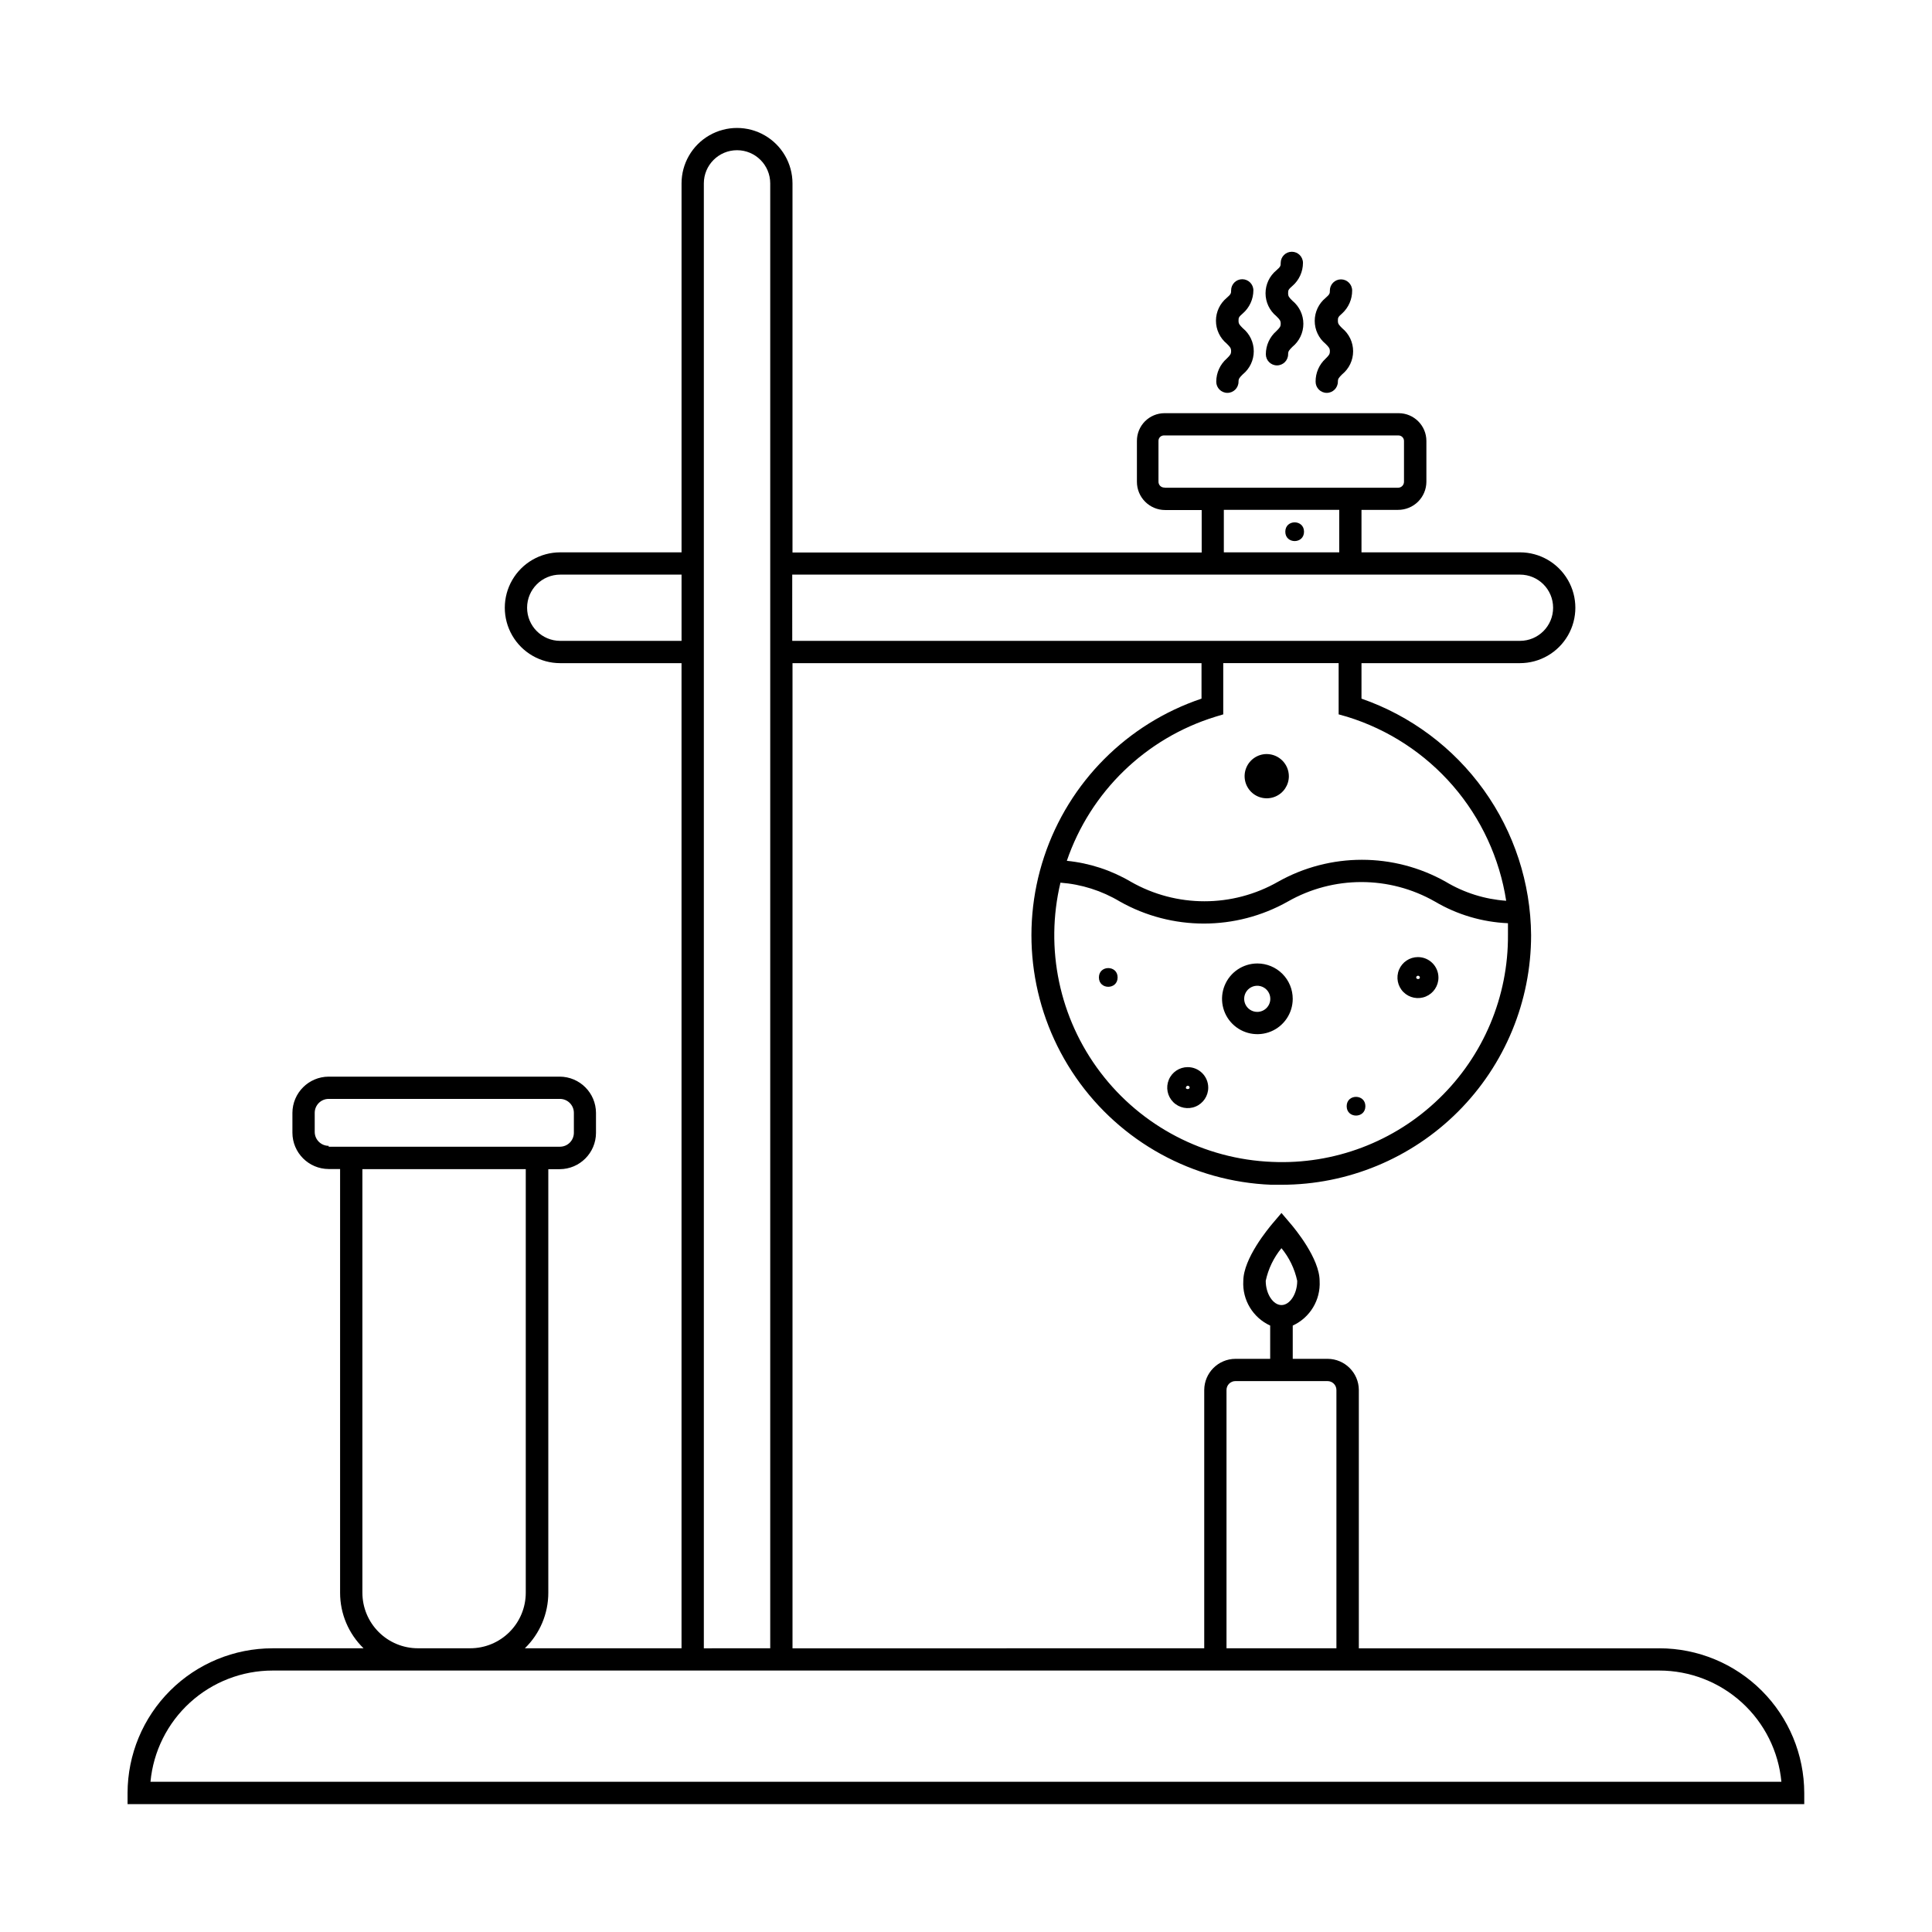<?xml version="1.0" encoding="UTF-8"?>
<!-- Uploaded to: ICON Repo, www.iconrepo.com, Generator: ICON Repo Mixer Tools -->
<svg fill="#000000" width="800px" height="800px" version="1.1" viewBox="144 144 512 512" xmlns="http://www.w3.org/2000/svg">
 <g>
  <path d="m583.77 580.82h-79.664v-68.449c-0.02-4.555-3.711-8.242-8.266-8.266h-9.25v-8.816c4.578-2.098 7.406-6.781 7.125-11.809 0-5.945-6.535-13.855-7.871-15.391l-2.242-2.637-2.242 2.637c-1.301 1.535-7.871 9.445-7.871 15.391h-0.004c-0.281 5.027 2.547 9.711 7.125 11.809v8.816h-9.211c-4.559 0.023-8.246 3.711-8.266 8.266v68.445l-109.11 0.004v-261.08h108.39v9.406c-19.707 6.633-35.156 22.141-41.703 41.879-6.551 19.734-3.438 41.402 8.402 58.5 11.836 17.098 31.023 27.633 51.801 28.449h2.719c17.543 0 34.367-6.973 46.77-19.383s19.363-29.238 19.355-46.781c-0.113-13.809-4.496-27.238-12.543-38.457s-19.367-19.676-32.406-24.207v-9.406h41.996c5.246 0 10.09-2.797 12.715-7.34 2.621-4.543 2.621-10.141 0-14.68-2.625-4.543-7.469-7.344-12.715-7.344h-41.996v-11.254h9.684-0.004c1.984 0.008 3.891-0.77 5.301-2.164 1.41-1.395 2.207-3.293 2.219-5.277v-10.824c0-4.062-3.297-7.359-7.359-7.359h-62.074c-1.941 0.012-3.797 0.793-5.164 2.172-1.363 1.379-2.125 3.246-2.117 5.188v10.824c0 4.133 3.348 7.481 7.481 7.481h9.684v11.258h-108.44v-97.812c0-5.25-2.805-10.105-7.352-12.73-4.551-2.625-10.152-2.625-14.703 0-4.547 2.625-7.348 7.481-7.348 12.73v97.77h-32.16c-5.242 0-10.09 2.801-12.711 7.344-2.625 4.539-2.625 10.137 0 14.68 2.621 4.543 7.469 7.34 12.711 7.34h32.156v261.07l-41.523 0.004c3.981-3.867 6.223-9.176 6.219-14.723v-112.25h3.031c5.297-0.023 9.582-4.309 9.605-9.605v-5.312c-0.023-5.297-4.309-9.582-9.605-9.605h-61.242c-5.297 0.023-9.582 4.309-9.605 9.605v5.273c0.023 5.297 4.309 9.582 9.605 9.605h3.031v112.29c-0.004 5.547 2.238 10.855 6.219 14.723h-24.129c-10.176 0-19.934 4.035-27.137 11.223s-11.258 16.938-11.277 27.113v2.953h444.34v-2.953c-0.023-10.168-4.074-19.914-11.266-27.102-7.195-7.184-16.945-11.227-27.113-11.234zm-100.17-106.04c2.066 2.512 3.5 5.481 4.176 8.66 0 3.426-1.93 6.414-4.172 6.414-2.242 0-4.172-2.992-4.172-6.414h-0.004c0.676-3.18 2.109-6.148 4.172-8.66zm-15.27-195.66h30.582v11.258l-30.582-0.004zm-15.742-5.902-0.004-0.004c-0.418 0.012-0.824-0.152-1.125-0.449-0.297-0.297-0.457-0.703-0.449-1.125v-10.785c-0.008-0.375 0.129-0.738 0.387-1.012 0.262-0.273 0.617-0.434 0.992-0.445h62.227c0.387 0 0.758 0.156 1.031 0.43 0.273 0.273 0.426 0.641 0.426 1.027v10.824c0 0.418-0.164 0.82-0.461 1.113-0.293 0.297-0.695 0.461-1.113 0.461h-61.754zm72.773 161.93c-11.809 11.438-27.812 17.504-44.238 16.766-17.965-0.711-34.664-9.422-45.523-23.75-10.859-14.324-14.734-32.762-10.566-50.246 5.566 0.418 10.957 2.129 15.746 5 13.816 7.785 30.695 7.785 44.516 0 12.078-6.883 26.887-6.883 38.965 0 5.887 3.477 12.535 5.449 19.367 5.746v3.07c0.113 16.359-6.488 32.051-18.266 43.414zm-24.363-101.2c10.895 3.356 20.621 9.711 28.078 18.332 7.453 8.625 12.332 19.172 14.078 30.434-5.664-0.395-11.152-2.121-16.02-5.039-13.797-7.762-30.645-7.762-44.438 0-12.09 6.898-26.918 6.898-39.008 0-5.184-3.059-10.973-4.953-16.965-5.547 6.258-18.293 20.891-32.484 39.363-38.18l2.086-0.629v-13.582h30.582v13.578zm45.816-37.668c4.848 0 8.777 3.93 8.777 8.777s-3.93 8.777-8.777 8.777h-192.86l-0.004-17.555zm-254.35 17.555c-4.848 0-8.777-3.93-8.777-8.777s3.93-8.777 8.777-8.777h32.156v17.555zm38.062-23.617v-97.613c0-4.859 3.938-8.797 8.797-8.797s8.797 3.938 8.797 8.797v388.21l-17.594 0.004zm-99.422 157.44c-2.043 0-3.699-1.656-3.699-3.699v-5.039c0-2.043 1.656-3.699 3.699-3.699h61.281c2.043 0 3.699 1.656 3.699 3.699v5.273c0 0.98-0.387 1.922-1.082 2.617-0.695 0.695-1.633 1.082-2.617 1.082h-61.281zm8.934 118.08v-111.9h43.297v112.25c0 3.906-1.551 7.648-4.312 10.41-2.762 2.762-6.504 4.312-10.41 4.312h-13.855c-3.902 0-7.648-1.551-10.406-4.312-2.762-2.762-4.312-6.504-4.312-10.41zm229-53.375c0-1.305 1.059-2.359 2.363-2.359h24.402c1.305 0 2.363 1.055 2.363 2.359v68.445l-29.129 0.004zm-285.16 103.83c0.754-8.059 4.488-15.547 10.473-21s13.789-8.477 21.883-8.48h367.5c8.098 0.004 15.898 3.027 21.883 8.48s9.719 12.941 10.473 21z"/>
  <path d="m477.18 399.33c-3.785 0.016-7.188 2.309-8.625 5.812-1.438 3.5-0.629 7.523 2.055 10.195 2.684 2.668 6.707 3.465 10.203 2.012s5.773-4.867 5.773-8.652c0-2.488-0.992-4.879-2.758-6.637-1.766-1.758-4.156-2.738-6.648-2.731zm0 12.832c-1.402 0-2.664-0.844-3.199-2.137-0.535-1.297-0.242-2.785 0.75-3.777 0.992-0.988 2.481-1.285 3.773-0.75 1.297 0.535 2.141 1.801 2.141 3.199 0 1.914-1.551 3.465-3.465 3.465z"/>
  <path d="m519.77 397.64c-2.195 0-4.176 1.324-5.016 3.352-0.84 2.031-0.375 4.367 1.176 5.922 1.555 1.551 3.891 2.016 5.922 1.176 2.027-0.84 3.352-2.82 3.352-5.016 0-3-2.434-5.434-5.434-5.434zm-0.473 5.434h0.004c0-0.273 0.219-0.492 0.492-0.492 0.27 0 0.488 0.219 0.488 0.492 0 0.512-0.98 0.512-0.98-0.043z"/>
  <path d="m479.66 343.83c-2.367 0.016-4.496 1.453-5.391 3.648-0.895 2.191-0.383 4.707 1.297 6.375 1.68 1.672 4.199 2.164 6.387 1.254s3.609-3.043 3.609-5.414c-0.02-3.246-2.656-5.863-5.902-5.863z"/>
  <path d="m458.76 426.8c-2.195 0-4.176 1.32-5.016 3.352-0.844 2.027-0.379 4.367 1.176 5.918 1.555 1.555 3.891 2.019 5.918 1.18 2.031-0.844 3.356-2.824 3.356-5.019 0-3-2.434-5.43-5.434-5.43zm-0.473 5.434v-0.004c0-0.273 0.223-0.492 0.492-0.492 0.273 0 0.492 0.219 0.492 0.492-0.039 0.512-1.023 0.512-1.023 0z"/>
  <path d="m505.84 437.16c0 3.305-4.957 3.305-4.957 0 0-3.309 4.957-3.309 4.957 0"/>
  <path d="m489.58 284.91c0 3.305-4.961 3.305-4.961 0 0-3.309 4.961-3.309 4.961 0"/>
  <path d="m440.18 403.03c0 3.309-4.957 3.309-4.957 0 0-3.305 4.957-3.305 4.957 0"/>
  <path d="m479.46 237.88c0 1.629 1.324 2.953 2.953 2.953 1.633 0 2.953-1.324 2.953-2.953 0-0.789 0.234-1.062 1.141-1.969 1.832-1.496 2.898-3.734 2.898-6.102 0-2.363-1.066-4.606-2.898-6.102-0.906-0.906-1.141-1.18-1.141-1.969s0-0.984 1.141-1.969v0.004c1.77-1.535 2.789-3.762 2.793-6.102 0-1.629-1.32-2.953-2.949-2.953-1.633 0-2.953 1.324-2.953 2.953 0 0.746 0 0.984-1.141 1.969-1.82 1.496-2.875 3.727-2.875 6.082 0 2.352 1.055 4.582 2.875 6.078 0.906 0.906 1.141 1.18 1.141 1.969s-0.234 1.062-1.141 1.969c-1.777 1.547-2.793 3.785-2.797 6.141z"/>
  <path d="m466.32 245.16c0 1.629 1.32 2.953 2.953 2.953 1.629 0 2.949-1.324 2.949-2.953 0-0.789 0.234-1.062 1.141-1.969h0.004c1.832-1.496 2.894-3.734 2.894-6.102 0-2.363-1.062-4.606-2.894-6.102-0.906-0.906-1.141-1.18-1.141-1.969s0-0.984 1.141-1.969v0.004c1.762-1.539 2.781-3.762 2.793-6.102 0-1.629-1.32-2.953-2.953-2.953-1.629 0-2.949 1.324-2.949 2.953 0 0.746 0 0.984-1.141 1.969h-0.004c-1.816 1.496-2.871 3.727-2.871 6.082 0 2.352 1.055 4.586 2.871 6.078 0.906 0.906 1.141 1.18 1.141 1.969s-0.234 1.062-1.141 1.969c-1.773 1.547-2.793 3.785-2.793 6.141z"/>
  <path d="m492.65 245.16c0 1.629 1.32 2.953 2.953 2.953 1.629 0 2.949-1.324 2.949-2.953 0-0.789 0.234-1.062 1.141-1.969h0.004c1.832-1.496 2.894-3.734 2.894-6.102 0-2.363-1.062-4.606-2.894-6.102-0.906-0.906-1.141-1.18-1.141-1.969s0-0.984 1.141-1.969v0.004c1.695-1.559 2.652-3.758 2.637-6.062 0-1.629-1.324-2.953-2.953-2.953-1.629 0-2.953 1.324-2.953 2.953 0 0.746 0 0.984-1.141 1.969-1.82 1.496-2.871 3.727-2.871 6.082 0 2.356 1.051 4.586 2.871 6.078 0.906 0.906 1.141 1.18 1.141 1.969 0 0.789-0.234 1.062-1.141 1.969-1.707 1.566-2.664 3.785-2.637 6.102z"/>
 </g>
</svg>